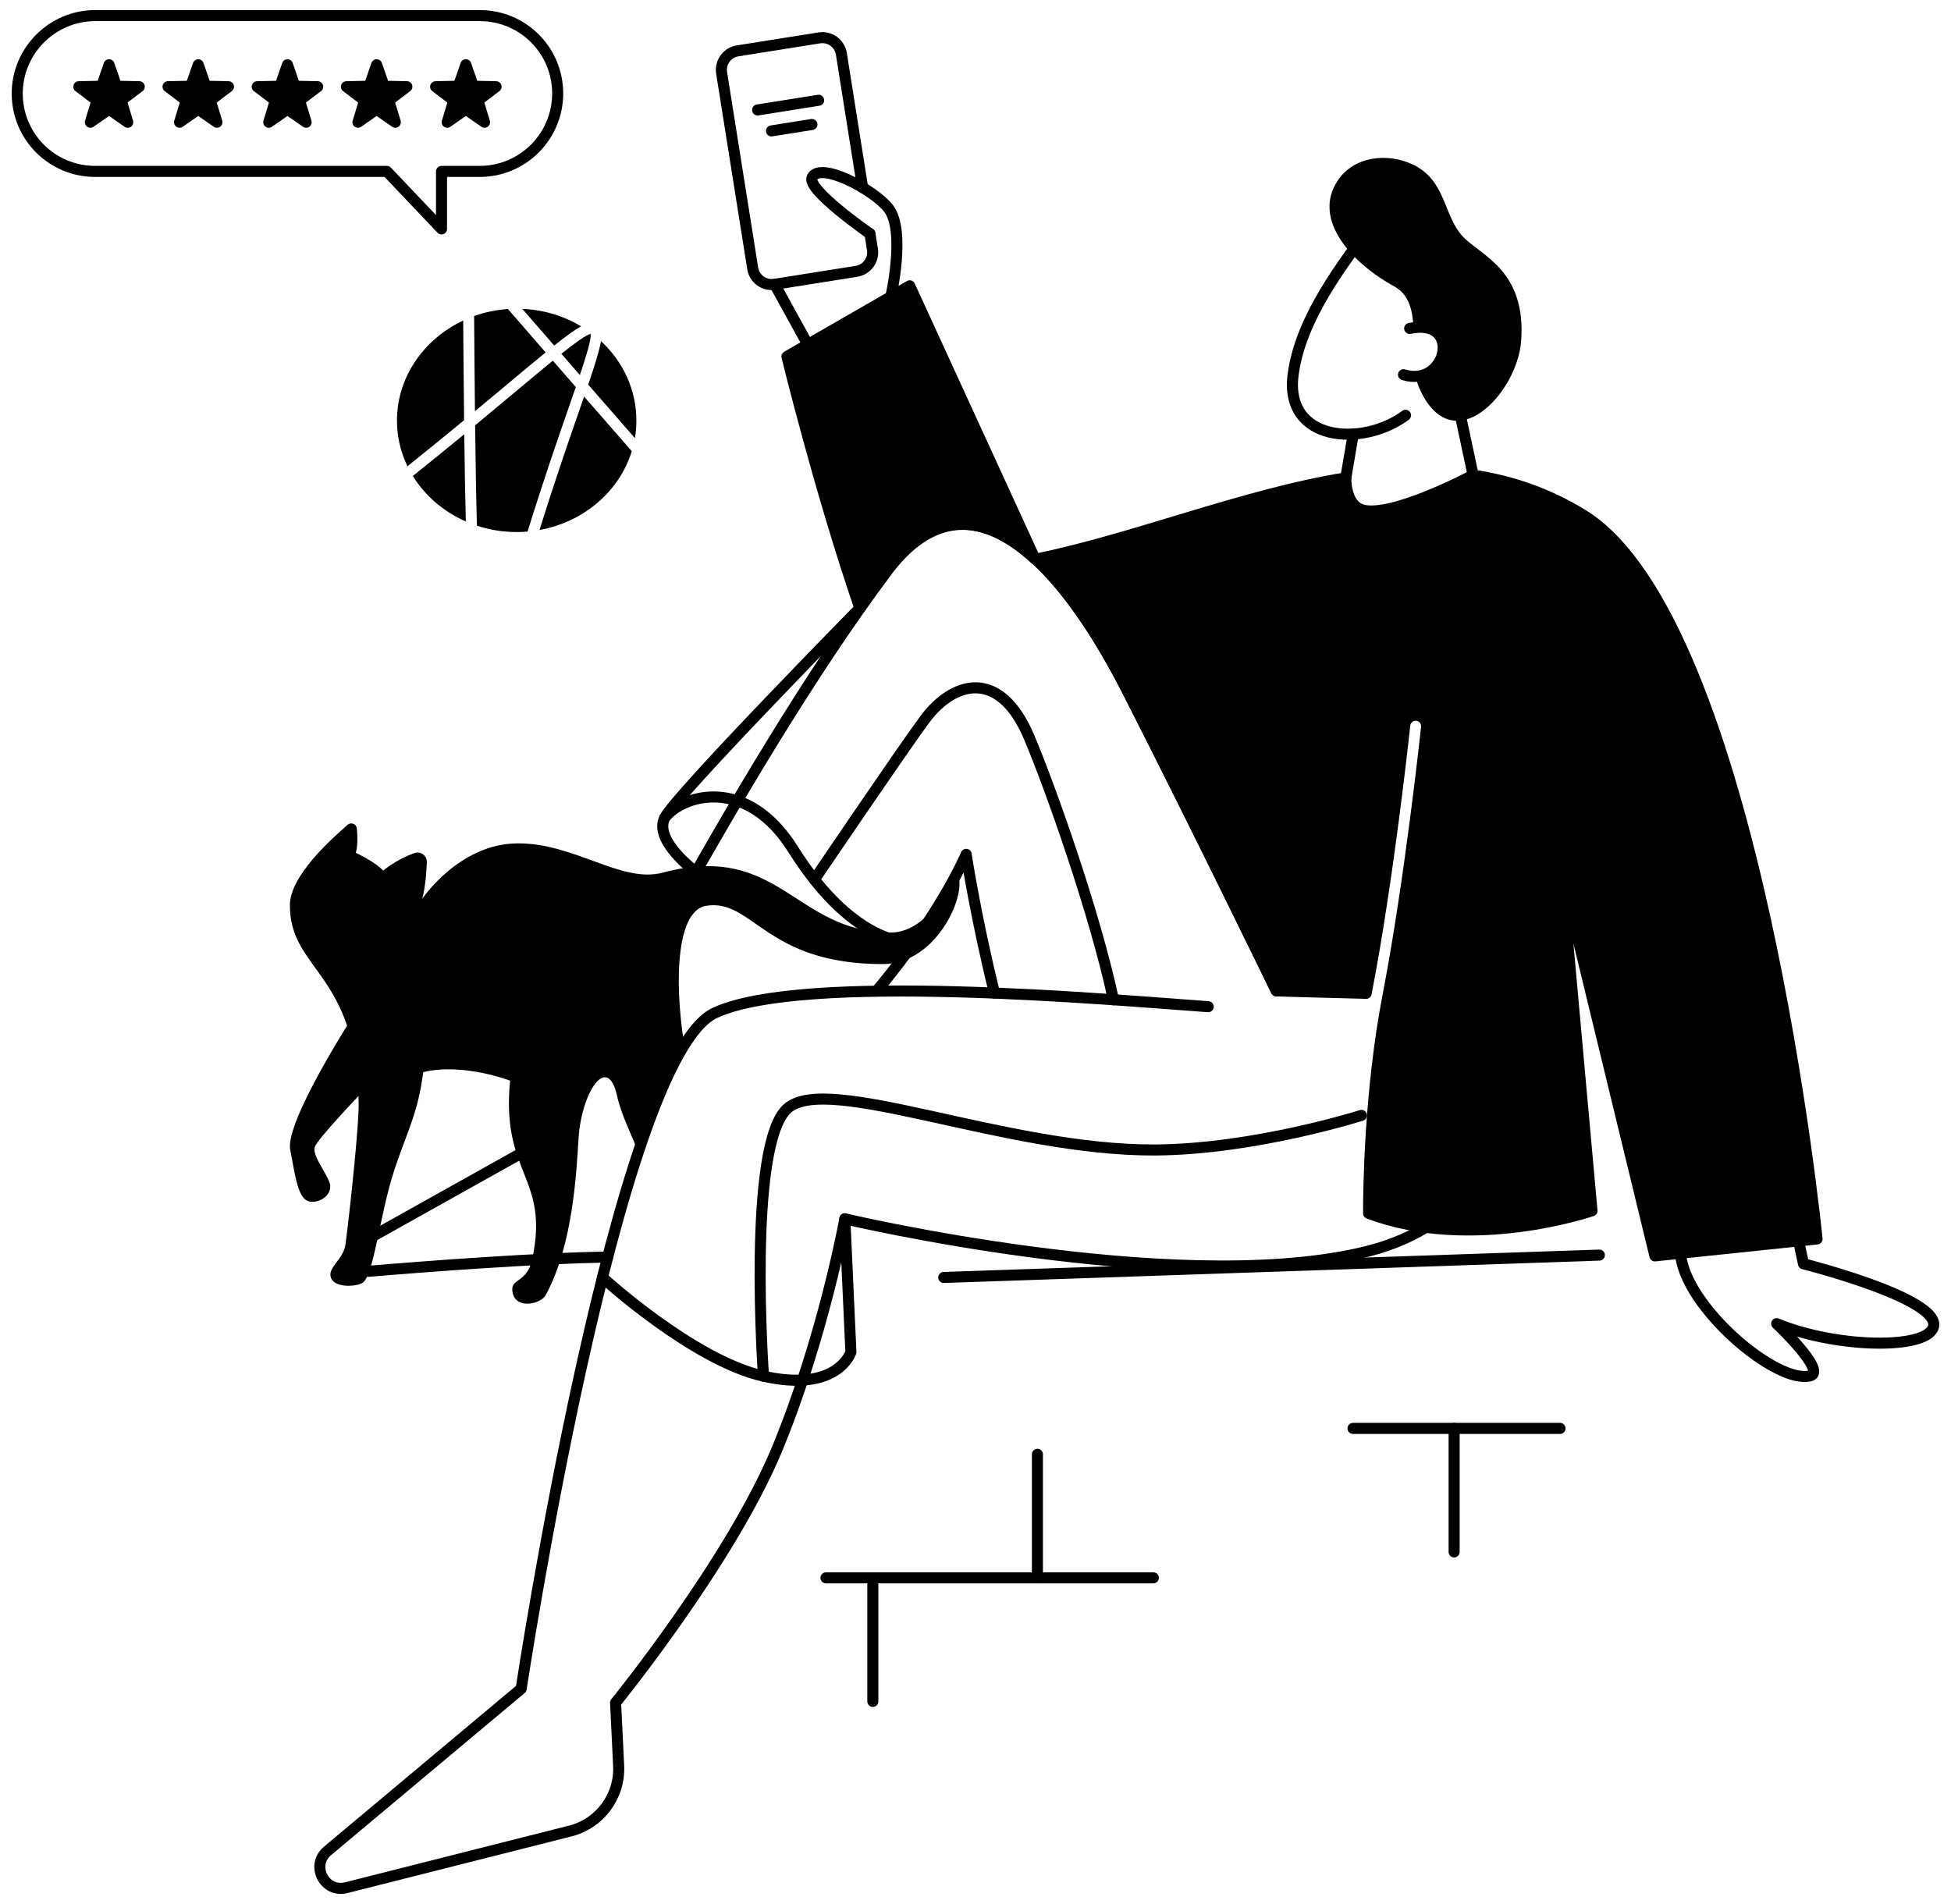 <svg class="Product-Svg" xmlns="http://www.w3.org/2000/svg" width="125" height="122"
								viewBox="0 0 125 122" fill="none">
								<path d="M60.464 81.854L102.471 80.421" stroke="black" stroke-width="0.708"
									stroke-linecap="round" stroke-linejoin="round" />
								<path
									d="M81.774 63.491C81.774 63.491 76.782 53.196 72.252 44.3C67.611 35.184 61.816 29.969 56.855 36.564C47.148 49.469 35.602 72.659 35.602 72.659L23.107 79.645C22.198 80.153 22.622 81.541 23.66 81.455C27.893 81.101 34.259 80.63 38.935 80.544"
									stroke="black" stroke-width="0.708" stroke-linecap="round"
									stroke-linejoin="round" />
								<path
									d="M63.716 63.633C62.506 58.726 61.901 54.743 61.901 54.743C61.901 54.743 60.356 58.473 56.183 63.477"
									stroke="black" stroke-width="0.708" stroke-linecap="round"
									stroke-linejoin="round" />
								<path
									d="M88.11 14.113C85.992 16.931 83.358 20.357 82.861 23.93C82.224 28.333 87.306 28.656 90.052 26.609"
									stroke="black" stroke-width="0.708" stroke-linecap="round"
									stroke-linejoin="round" />
								<path
									d="M90.563 21.002C90.507 19.875 90.281 18.873 89.326 18.35C86.7 16.914 84.02 14.113 85.707 11.57C86.746 10.002 88.903 9.772 90.522 10.543C92.679 11.57 92.466 13.858 93.76 15.194C94.919 16.391 97.795 17.352 97.46 21.85C97.21 25.217 93.088 29.581 90.965 24.943C90.848 24.688 90.767 24.411 90.711 24.12L91.334 23.976L92.063 23.411L92.443 22.544L92.357 21.725L91.736 21.108L90.837 20.973L90.563 21.002Z"
									fill="black" />
								<path d="M90.317 21.045C93.703 20.328 92.715 24.875 89.922 24.01" stroke="black"
									stroke-width="0.708" stroke-linecap="round" stroke-linejoin="round" />
								<path
									d="M77.409 64.504C70.925 64.044 51.514 62.294 45.822 64.891C39.505 67.783 33.391 108.209 33.391 108.209L20.984 118.598C19.878 119.525 20.79 121.309 22.188 120.954L36.54 117.322C38.436 116.842 39.732 115.093 39.636 113.139L39.44 109.1C39.44 109.1 46.743 100.124 49.764 92.905C52.766 85.666 54.129 78.097 54.129 78.097C54.129 78.097 74.96 83.015 87.079 80.308C88.776 79.93 90.191 79.361 91.353 78.643"
									stroke="black" stroke-width="0.708" stroke-linecap="round"
									stroke-linejoin="round" />
								<path
									d="M37.847 21.391C37.555 21.459 36.885 21.939 35.967 22.669C36.349 23.108 36.748 23.567 37.152 24.032C37.589 22.73 37.886 21.73 37.847 21.391Z"
									fill="black" />
								<path
									d="M37.232 20.907C36.133 20.25 34.845 19.849 33.462 19.789C33.892 20.284 34.633 21.136 35.507 22.14C36.276 21.527 36.823 21.131 37.232 20.907Z"
									fill="black" />
								<path
									d="M37.686 24.644C38.774 25.893 39.855 27.132 40.678 28.072C40.74 27.706 40.773 27.331 40.773 26.949C40.773 24.954 39.904 23.155 38.504 21.858C38.407 22.444 38.137 23.317 37.686 24.644Z"
									fill="black" />
								<path
									d="M30.43 26.349C31.24 25.676 31.98 25.057 32.659 24.489C33.574 23.724 34.329 23.094 34.96 22.581C33.656 21.082 32.652 19.926 32.542 19.8C31.785 19.852 31.057 20.007 30.377 20.251C30.386 21.597 30.403 23.915 30.43 26.349Z"
									fill="black" />
								<path
									d="M36.448 26.083C36.602 25.642 36.751 25.211 36.892 24.801C36.39 24.225 35.891 23.651 35.42 23.11C34.739 23.666 33.955 24.321 33.11 25.028C32.31 25.697 31.426 26.436 30.441 27.251C30.47 29.66 30.508 32.078 30.557 33.686C31.354 33.949 32.212 34.091 33.104 34.091C33.339 34.091 33.571 34.081 33.801 34.062C34.825 30.751 35.753 28.08 36.448 26.083Z"
									fill="black" />
								<path
									d="M37.423 25.411C37.325 25.694 37.222 25.993 37.111 26.312C36.44 28.243 35.551 30.801 34.567 33.96C37.405 33.448 39.693 31.473 40.479 28.91C39.688 28.009 38.571 26.728 37.423 25.411Z"
									fill="black" />
								<path
									d="M29.745 27.823C28.75 28.643 27.656 29.533 26.449 30.5C27.232 31.767 28.42 32.789 29.846 33.414C29.805 31.942 29.772 29.904 29.745 27.823Z"
									fill="black" />
								<path
									d="M29.735 26.924C29.706 24.451 29.688 22.028 29.677 20.54C27.165 21.72 25.434 24.153 25.434 26.95C25.434 27.993 25.674 28.983 26.106 29.876C27.45 28.799 28.652 27.818 29.735 26.924Z"
									fill="black" />
								<path
									d="M40.891 73.835C40.411 72.555 39.819 71.484 39.531 70.2C38.914 67.459 37.259 69.995 37.07 72.91C36.933 75.015 36.737 79.731 34.962 82.984C34.654 83.55 33.112 83.909 32.855 82.882C32.598 81.854 33.743 82.296 34.088 80.723C35.252 75.412 32.084 75.275 32.683 69.246C32.683 69.246 29.66 68.079 27.116 68.697C26.764 71.359 26.165 72.286 25.291 74.89C24.321 77.785 23.951 81.819 23.201 82.216C22.71 82.476 21.329 82.519 21.18 81.786C21.052 81.156 22.017 80.677 22.139 79.713C22.538 76.583 22.993 71.959 22.98 70.75C22.893 62.254 18.568 62.254 18.573 57.995C18.576 56.131 21.193 53.792 22.273 52.849C22.493 52.657 22.835 52.797 22.863 53.088C22.908 53.551 22.927 54.171 22.797 54.647C22.797 54.647 24.068 55.238 24.548 55.788C24.548 55.788 25.383 55.069 26.557 54.661C26.951 54.525 27.362 54.827 27.347 55.244C27.324 55.902 27.253 56.846 27.052 57.593C27.052 57.593 29.379 54.109 33.079 54.041C36.779 53.972 39.785 56.626 42.46 55.915C49.961 53.92 50.908 59.753 57.088 59.753C59.603 59.753 61.307 55.968 61.307 55.968C62.083 56.981 60.148 61.775 56.554 61.775C49.016 61.775 48.248 57.56 45.242 58.039C43.447 58.325 43.131 62.445 43.839 66.965L42.753 69.005L41.367 72.446L40.891 73.835Z"
									fill="black" />
								<path
									d="M22.739 64.925C22.739 64.925 18.25 71.847 18.593 73.663C18.936 75.479 19.107 76.849 19.826 76.987C20.546 77.124 21.403 76.473 21.095 75.719C20.786 74.965 19.998 74.006 20.169 73.492C20.34 72.978 23.185 69.997 23.185 69.997"
									fill="black" />
								<path d="M86.701 27.823L85.972 32.116" stroke="black" stroke-width="0.708"
									stroke-linecap="round" stroke-linejoin="round" />
								<path d="M94.382 30.446L93.564 26.609" stroke="black" stroke-width="0.708"
									stroke-linecap="round" stroke-linejoin="round" />
								<path
									d="M107.663 80.269C107.885 83.692 113.843 88.743 115.99 88.154C117.052 87.863 113.831 84.814 113.831 84.814C117.429 86.304 122.9 86.487 123.776 85.225C125.061 83.374 115.549 80.979 115.549 80.979C115.549 80.979 115.374 80.151 115.233 79.51"
									stroke="black" stroke-width="0.708" stroke-linecap="round"
									stroke-linejoin="round" />
								<path
									d="M55.157 38.898C55.157 38.898 43.346 50.919 42.593 52.391C41.839 53.863 44.593 55.875 44.593 55.875"
									stroke="black" stroke-width="0.708" stroke-linecap="round"
									stroke-linejoin="round" />
								<path
									d="M42.593 52.391C43.776 50.891 47.856 49.714 50.801 54.403C54.868 60.88 58.568 60.384 58.568 60.384"
									stroke="black" stroke-width="0.708" stroke-linecap="round"
									stroke-linejoin="round" />
								<path
									d="M52.175 56.361C52.175 56.361 57.895 47.921 59.257 46.089C61.064 43.656 64.043 42.761 65.939 47.245C67.301 50.466 70.138 58.46 71.339 64.06"
									stroke="black" stroke-width="0.708" stroke-linecap="round"
									stroke-linejoin="round" />
								<path
									d="M38.599 81.854C38.599 81.854 44.388 87.157 48.917 88.18C53.695 89.26 54.517 86.638 54.517 86.638L54.128 78.096"
									stroke="black" stroke-width="0.708" stroke-linecap="round"
									stroke-linejoin="round" />
								<path
									d="M48.917 88.18C48.917 88.18 47.849 73.275 50.464 71.013C53.078 68.752 64.437 73.737 73.997 73.685C80.371 73.651 87.228 71.469 87.228 71.469"
									stroke="black" stroke-width="0.708" stroke-linecap="round"
									stroke-linejoin="round" />
								<path
									d="M66.326 35.803C68.4 37.698 70.416 40.694 72.252 44.3C76.783 53.195 81.774 63.491 81.774 63.491C81.774 63.491 84.331 63.569 87.529 63.648C87.536 63.61 87.544 63.571 87.551 63.532C88.965 56.224 89.993 46.554 90.004 46.456C90.044 46.072 90.389 45.792 90.775 45.832C91.16 45.872 91.44 46.218 91.4 46.604C91.389 46.701 90.355 56.432 88.93 63.799C87.758 69.858 87.684 76.214 87.685 77.746C94.306 80.237 101.998 77.581 101.998 77.581L100.026 55.738L106.03 80.472L116.418 79.386C116.418 79.386 112.476 39.75 101.389 32.973C99.123 31.587 96.778 30.802 94.382 30.446C94.382 30.446 89.281 33.167 87.336 32.687C86.161 32.398 86.226 30.624 86.226 30.624C79.844 31.63 72.581 34.574 66.359 35.828"
									fill="black" />
								<path
									d="M66.326 35.803C68.4 37.698 70.416 40.694 72.252 44.3C76.783 53.195 81.774 63.491 81.774 63.491C81.774 63.491 84.331 63.569 87.529 63.648C87.536 63.61 87.544 63.571 87.551 63.532C88.965 56.224 89.993 46.554 90.004 46.456C90.044 46.072 90.389 45.792 90.775 45.832C91.16 45.872 91.44 46.218 91.4 46.604C91.389 46.701 90.355 56.432 88.93 63.799C87.758 69.858 87.684 76.214 87.685 77.746C94.306 80.237 101.998 77.581 101.998 77.581L100.026 55.738L106.03 80.472L116.418 79.386C116.418 79.386 112.476 39.75 101.389 32.973C99.123 31.587 96.778 30.802 94.382 30.446C94.382 30.446 89.281 33.167 87.336 32.687C86.161 32.398 86.226 30.624 86.226 30.624C79.844 31.63 72.581 34.574 66.359 35.828"
									stroke="black" stroke-width="0.708" stroke-linecap="round"
									stroke-linejoin="round" />
								<path d="M52.921 101.102H73.895" stroke="black" stroke-width="0.708"
									stroke-linecap="round" stroke-linejoin="round" />
								<path d="M66.467 101.102V93.186" stroke="black" stroke-width="0.708"
									stroke-linecap="round" stroke-linejoin="round" />
								<path d="M55.922 109.019V101.102" stroke="black" stroke-width="0.708"
									stroke-linecap="round" stroke-linejoin="round" />
								<path d="M86.687 91.525H99.95" stroke="black" stroke-width="0.708"
									stroke-linecap="round" stroke-linejoin="round" />
								<path d="M93.165 99.442V91.525" stroke="black" stroke-width="0.708"
									stroke-linecap="round" stroke-linejoin="round" />
								<path
									d="M55.738 14.974C55.738 14.974 51.65 12.145 52.033 11.367C52.547 10.322 56.016 12.162 56.933 13.361C58.047 14.818 57.067 19.058 57.067 19.058"
									stroke="black" stroke-width="0.708" stroke-linecap="round"
									stroke-linejoin="round" />
								<path d="M49.632 18.218L51.774 22.107" stroke="black" stroke-width="0.708"
									stroke-linecap="round" stroke-linejoin="round" />
								<path
									d="M55.738 14.974L55.897 15.976C56.004 16.647 55.546 17.278 54.876 17.385L49.633 18.218C48.962 18.325 48.332 17.867 48.225 17.196L46.234 4.669C46.127 3.998 46.584 3.367 47.255 3.26L52.498 2.427C53.169 2.32 53.799 2.778 53.906 3.449L55.268 12.02"
									stroke="black" stroke-width="0.708" stroke-linecap="round"
									stroke-linejoin="round" />
								<path d="M48.54 7.046L52.449 6.425" stroke="black" stroke-width="0.708"
									stroke-linecap="round" stroke-linejoin="round" />
								<path d="M49.43 8.388L52.019 7.977" stroke="black" stroke-width="0.708"
									stroke-linecap="round" stroke-linejoin="round" />
								<path
									d="M66.312 35.815L58.284 18.314L50.419 22.846C50.419 22.846 52.492 31.372 55.077 38.93C55.66 38.105 56.238 37.309 56.809 36.548C59.819 32.55 63.134 32.892 66.312 35.815Z"
									fill="black" stroke="black" stroke-width="0.708" stroke-linecap="round"
									stroke-linejoin="round" />
								<path
									d="M29.847 7L28.65 7.833L29.072 6.438L27.91 5.556L29.368 5.527L29.847 4.15L30.325 5.527L31.784 5.556L30.622 6.438L31.043 7.833L29.847 7Z"
									fill="black" stroke="black" stroke-width="0.708" stroke-linecap="round"
									stroke-linejoin="round" />
								<path
									d="M24.132 7L22.935 7.833L23.358 6.438L22.195 5.556L23.653 5.527L24.132 4.15L24.611 5.527L26.069 5.556L24.907 6.438L25.328 7.833L24.132 7Z"
									fill="black" stroke="black" stroke-width="0.708" stroke-linecap="round"
									stroke-linejoin="round" />
								<path
									d="M18.417 7L17.22 7.833L17.642 6.438L16.48 5.556L17.938 5.527L18.417 4.15L18.896 5.527L20.354 5.556L19.191 6.438L19.614 7.833L18.417 7Z"
									fill="black" stroke="black" stroke-width="0.708" stroke-linecap="round"
									stroke-linejoin="round" />
								<path
									d="M12.702 7L11.505 7.833L11.927 6.438L10.765 5.556L12.223 5.527L12.702 4.15L13.181 5.527L14.639 5.556L13.476 6.438L13.899 7.833L12.702 7Z"
									fill="black" stroke="black" stroke-width="0.708" stroke-linecap="round"
									stroke-linejoin="round" />
								<path
									d="M6.987 7L5.79 7.833L6.212 6.438L5.05 5.556L6.509 5.527L6.987 4.15L7.466 5.527L8.923 5.556L7.762 6.438L8.184 7.833L6.987 7Z"
									fill="black" stroke="black" stroke-width="0.708" stroke-linecap="round"
									stroke-linejoin="round" />
								<path fill-rule="evenodd" clip-rule="evenodd"
									d="M6.096 1H30.739C33.502 1 35.73 3.229 35.73 5.991V5.991C35.73 8.754 33.483 10.983 30.739 10.983H28.288V14.667L24.788 10.983H6.096C3.333 10.983 1.104 8.754 1.104 5.991V5.991C1.104 3.247 3.351 1 6.096 1Z"
									stroke="black" stroke-width="0.708" stroke-linecap="round"
									stroke-linejoin="round" />
							</svg>
